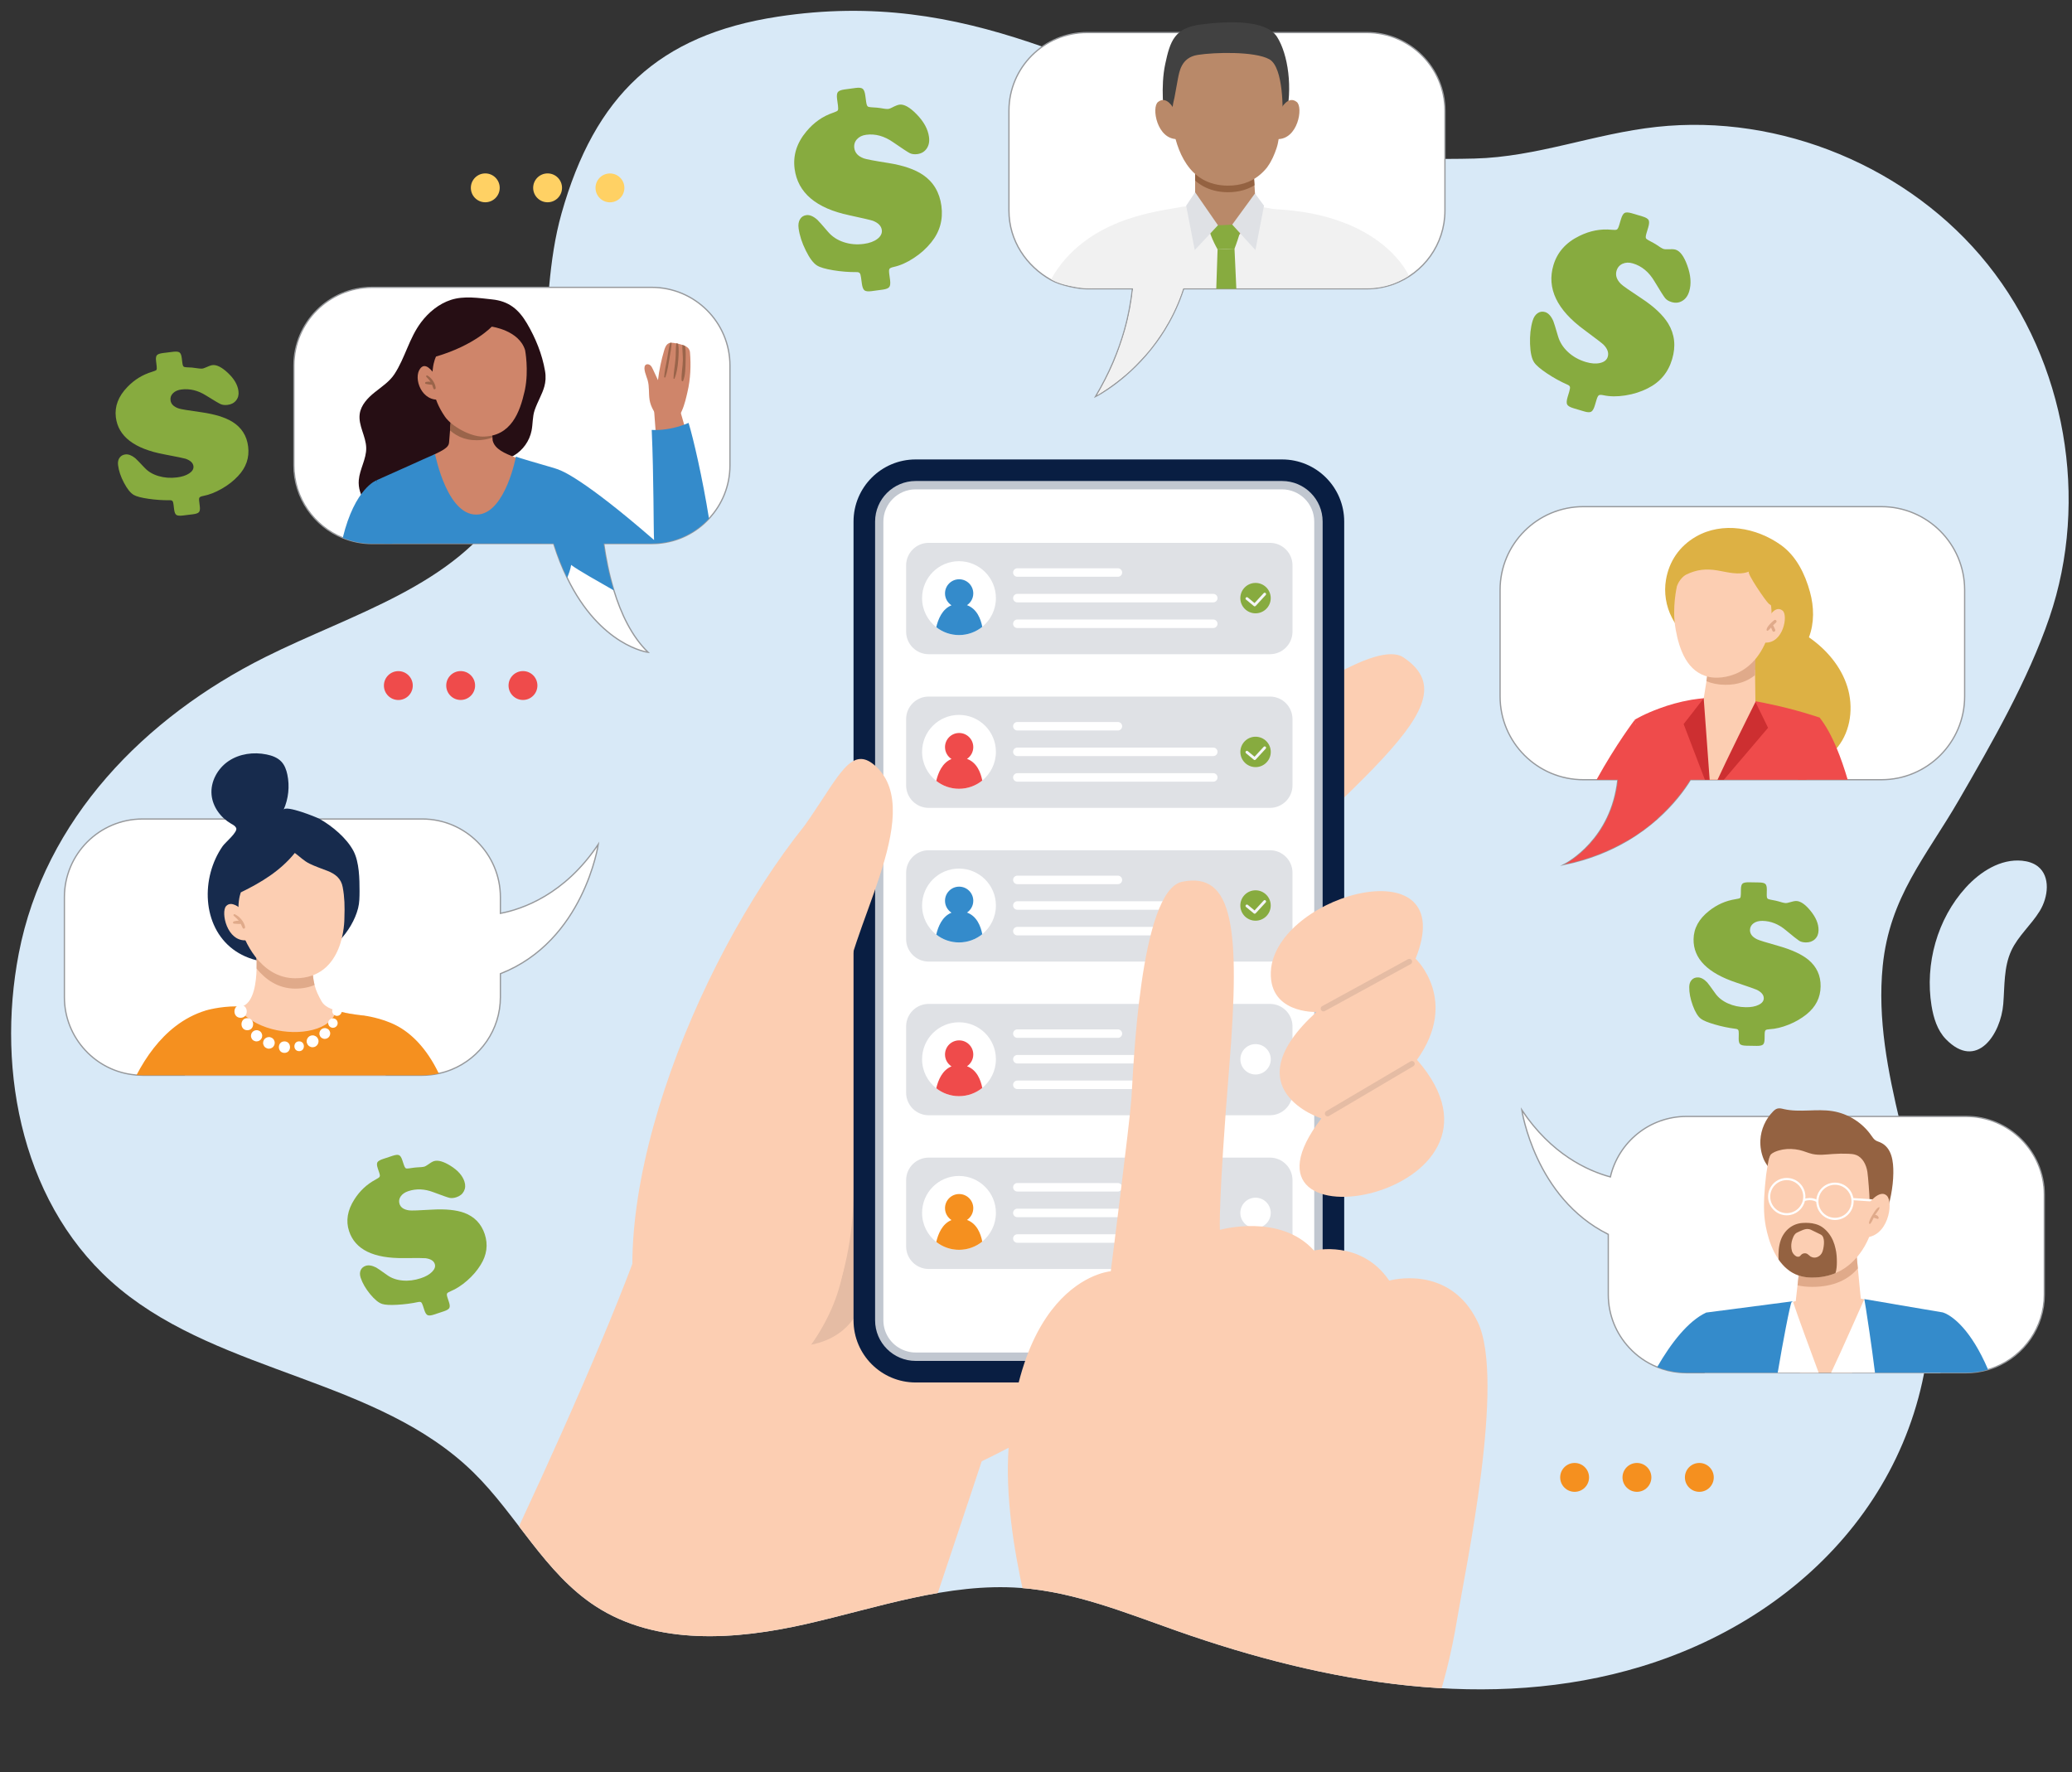 <?xml version="1.0" encoding="utf-8"?>
<!-- Generator: Adobe Illustrator 27.6.1, SVG Export Plug-In . SVG Version: 6.00 Build 0)  -->
<svg version="1.1" id="Layer_1" xmlns="http://www.w3.org/2000/svg" xmlns:xlink="http://www.w3.org/1999/xlink" x="0px" y="0px"
	 viewBox="0 0 4881.1 4175.2" style="enable-background:new 0 0 4881.1 4175.2;" xml:space="preserve">
<rect x="0" y="0" width="4881.1" height="4175.2" fill="#333333" stroke="none"/>
<style type="text/css">
	.st0{fill:#D8E9F7;}
	.st1{fill:#FFFFFF;stroke:#97999C;stroke-width:3;stroke-miterlimit:10;}
	.st2{fill:#260E14;}
	.st3{fill:#348BCB;}
	.st4{fill:#CF856A;}
	.st5{fill:#9A644A;}
	.st6{fill:#594E8A;}
	.st7{fill:#DDB144;}
	.st8{fill:#EF4B4B;}
	.st9{fill:#CD2F31;}
	.st10{fill:#FCCEB2;}
	.st11{fill:#E0AA8A;}
	.st12{fill:#FFB69E;}
	.st13{fill:#F1F1F1;}
	.st14{fill:#B98969;}
	.st15{fill:#946241;}
	.st16{fill:#87AB3F;}
	.st17{fill:#DFE1E5;}
	.st18{fill:#414141;}
	.st19{fill:#E5BCA4;}
	.st20{fill:#172B4D;}
	.st21{fill:#F5901F;}
	.st22{fill:#FFFFFF;}
	.st23{fill:#FFD164;}
	.st24{clip-path:url(#SVGID_00000065063315829715782990000001275870113227505539_);}
	.st25{fill:#091E42;}
	.st26{fill:#C1C7D0;}
	.st27{fill:#F4F5F7;}
	.st28{clip-path:url(#SVGID_00000065063315829715782990000001275870113227505539_);fill:#FCCEB2;}
</style>
<path class="st0" d="M1192.4,1186c-119.6,194.2-363.9,260-567.9,362.1C342,1689.4,105.3,1929.3,44.2,2246.2
	c-54,280.2,9.9,602.2,238.5,790.5c242.9,200.2,607.8,211.6,832.6,431.9c102,99.9,167.9,237.2,287.6,315.1
	c143.4,93.3,330.7,79.8,497.5,41.7c166.8-38,333.3-97.4,503.9-84.7c127.6,9.5,248.2,58.9,368.9,101.4
	c350.5,123.4,737,191.7,1092.6,83.9c408-123.8,706-464.2,681.2-908c-14-250.9-136.7-492.5-111.8-742.5
	c16.2-162.9,102.2-257.4,179.6-391.2s162.7-282.2,213-429.3c95-277.9,38.3-602.7-145.2-832s-488-355.8-780-324.1
	c-147.5,16-281.4,70.9-429.3,74.6c-164.6,4.2-328.9-5.8-486.1-58.5C2577.4,177.6,2284.8-30,1831.9,39.3
	c-280.9,43-430.7,186.3-509,463.2C1260,725.3,1318.5,981.2,1192.4,1186z"/>
<g>
	<path class="st1" d="M1719.6,861.2v235.2c0,48.3-18.7,92.3-49.3,125.2c-29.8,32.4-71.4,54-117.9,58.2c-0.8,0.2-1.6,0.2-2.4,0.2
		c-1.8,0.1-3.5,0.3-5.3,0.3c-3.1,0.2-6.2,0.3-9.4,0.3h-113c4.5,32.3,11.9,71.3,23.9,110.3c16.4,54,41.8,108.2,80.6,145.8
		c0,0-112.5-14.1-190.8-175.7c-11.5-23.5-22.2-50.2-31.7-80.5H876.7c-24.5,0-47.9-4.8-69.3-13.6c-67.4-27.3-115-93.5-115-170.6
		V861.2c0-101.8,82.5-184.3,184.3-184.3h658.5C1637,676.9,1719.6,759.4,1719.6,861.2z"/>
	<g>
		<path class="st2" d="M1282.3,910.6c3-10.9,4.1-22.7,1.6-37c-6.7-39.2-22.3-77.4-42.4-111.6c-19.9-33.7-43.1-52.6-82.3-56.7
			c-31.3-3.3-66.3-8.9-96.9,1.1c-28.2,9.2-52.4,29-70.1,52.5c-28.5,37.7-37.7,83.8-63,122.4c-11.6,17.7-29.9,29.6-46.4,42.8
			s-32.4,29.9-35.4,50.8c-3.9,27.2,14.8,52.8,15.3,80.3c0.5,26-15.3,49.8-17.5,75.7c-3.1,36.5,23.4,71.8,57.7,84.4
			c34.4,12.7,74.1,5.1,105.1-14.4c11.2-7,21.7-15.6,34.3-19.7c15.3-4.9,31.9-2.5,47.6-5.4c23-4.3,43.5-20.5,52.8-42
			c3.6-8.3,5.7-17.4,10.5-25.1c12.1-19.1,37.3-24,56.9-35.3c21.5-12.5,37.3-34.5,42.1-58.9c3.2-15.9,2-32.6,7.2-48
			C1266.9,945,1277.2,929,1282.3,910.6z"/>
		<path class="st3" d="M807.4,1267.1c21.4,8.7,44.8,13.6,69.3,13.6h47.9l-37.3-148.6c-0.1-0.2-0.1-0.4-0.1-0.5
			c-0.1-0.2-0.1-0.2-0.1-0.2S836,1149.3,807.4,1267.1z"/>
		<polygon class="st4" points="1547,1049 1540.9,967.4 1597.3,950.1 1626.6,1052.3 		"/>
		<path class="st3" d="M1315.3,1106.3c0,0,0.1,0,0.5,0.1h0.1c6.2,1.9,58.3,20.9,224.9,165.7c-1.4-23.5-0.6-148.4-5.5-259.3
			c2.8,0.2,5.9,0.2,8.9,0.2h0.1c21.6,0,45.7-4.6,67.4-12.6c3.5-1.3,7-2.7,10.4-4.2c11,35.5,33.1,131.2,48.1,225.3
			c-29.8,32.4-71.4,54-118,58.2c-0.8,0.2-1.6,0.2-2.4,0.2c-1.8,0.1-3.5,0.3-5.3,0.3v-0.1c-3.1,0.2-6.2,0.4-9.4,0.4h-113
			c4.5,32.4,11.9,71.3,23.9,110.3c-37.4-21.4-84.8-47.9-100.8-60.2c-19.5-15.2-31.2-25.3-31.2-25.3S1269.6,1163.9,1315.3,1106.3z"/>
		<path class="st4" d="M994.7,1222.6c2.7,19.6,6.4,38.9,11.2,58h270.3c1.5-18.7,1.9-37.5,0.3-56.2c-2-25-7.3-49.7-15.6-73.3
			c-1.1-2.8-2.1-5.6-3.2-8.3c-8.1-20.9-11-52.4-33-61c-3.3-1.3-6.6-2.5-9.7-3.8c-26.7-10.3-49.2-19.7-54.4-40.3l-0.5-6.8v-0.1
			l-0.4-4.7l-2-24.2l-2.6-33.2l-37.2,4l-54.7,6h-0.1l-1.4,17.2v0.1l-1.4,16.8l-0.1,1.1l-2.3,28.3c-0.8,7.5-3.3,13.7-32.9,27.5
			c-13.6,6.3-21.3,29.2-25.7,43.1c-4.9,15.8-7.3,32.2-8.1,48.8C990.2,1182,991.9,1202.6,994.7,1222.6z"/>
		<path class="st4" d="M1066.2,1280.6h135.2l21.3-91.2c-10.2,5.6-20.9,9.8-31.7,13.1c-50.2,15.1-103.3,8.1-127,3.6
			c-8.1-1.5-12.8-2.7-12.8-2.7C1049.1,1208.6,1055.8,1239.4,1066.2,1280.6z"/>
		<path class="st5" d="M1060.1,1013.9c18.2,16.1,42.6,26,75.1,22.4c9-1,17.3-2.9,24.7-5.5l-5.1-62.2l-91.8,10.2L1060.1,1013.9z"/>
		<path class="st4" d="M1019.5,869.8c-0.4,2.6-0.7,5.4-0.8,8.4c-0.6,10-0.4,21.8,1.7,35.6c3.5,23.8,12.6,45.6,27.7,67.6
			c15.8,23,59.8,47,88.7,47.1c67.8,0.1,88.1-58.9,98.9-106.3c0.4-1.6,0.6-3.1,1-4.6c9.3-46.1,0.3-92.7,0.3-92.7
			c-14.2-46.9-78.6-55.4-78.6-55.4s-40.6,43.9-131.2,70.4C1027.2,839.9,1021.6,850.2,1019.5,869.8z"/>
		<path class="st6" d="M1119.2,917.4c-0.1,0-0.1,0.2,0,0.2C1119.3,917.6,1119.3,917.4,1119.2,917.4z"/>
		<path class="st4" d="M1024.9,883.9c0,0-17.9-30-31.5-19.2c-21.6,17.2-5.3,76.7,37,76.8L1024.9,883.9z"/>
		<path class="st5" d="M1006.7,884.5c-1.7-1-3.8,1.6-2.4,3.1c3.5,3.8,7.1,7.5,10,11.8c-3.6-0.6-7.5-0.4-10.7,0.3
			c-2.6,0.5-3,4.5-0.1,4.8c4.5,0.5,9.8,2.1,14.3,1.7c1.2,3,2.2,6.1,3.3,9.2c1.1,3,5.5,1.7,5.3-1.4
			C1025.5,902.6,1016.5,890,1006.7,884.5z"/>
		<g>
			<g>
				<g>
					<path class="st4" d="M1573.7,996.5c30.5-0.5,40.4-50,45.8-73c7.2-30.6,8.5-63,5.9-93.7c-0.3-3.7-2-7-4.3-9.9
						c-1.9-2.1-4.5-3.7-7.2-4.9c-0.8-0.5-1.9-0.9-2.8-1.2c-1.1-0.5-2.4-0.9-3.6-1.3c-3.2-1.1-6.5-2-9.9-2.7c-1.5-0.4-3-0.7-4.4-1
						c-2.4-0.4-4.9-0.8-7.3-1.1c-1.1-0.1-2.3-0.2-3.5-0.2c-1.2-0.1-2.4-0.1-3.5,0.1c-0.8,0.2-1.6,0.3-2.3,0.6
						c-6.8,2.4-9.9,10.1-11.9,16.9c-6.9,23-11.8,46.6-14.7,70.4c-4.1-8.5-8-17.1-11.9-25.6c-1.7-3.7-3.6-7.6-6.9-10
						s-8.5-2.7-11.1,0.5c-5.9,7.2,3.2,27,5.4,34.5c4.7,16,2.2,31.1,4.8,47.4c2.7,16.3,12.2,31.7,23.1,43.7c3,3.3,6.3,6.5,10.3,8.5
						C1566.7,995.9,1570.2,996.6,1573.7,996.5z"/>
					<path class="st5" d="M1609.3,897.1c5.4-13.4,5.4-30.2,5.8-44.6c0.3-11.9,0.9-25.3-1.3-37.6c-0.8-0.5-1.9-0.9-2.8-1.2
						c-1.1-0.5-2.4-0.9-3.6-1.3c-0.3,11.7,1.4,23.9,1.3,35.6c-0.2,15.9-4,32.4-3,48.2C1605.8,897.9,1608.6,899,1609.3,897.1z"/>
					<path class="st5" d="M1589,891.8c5.6-13.7,7.5-28,8.7-42.7c1-12.6,2-26.7-0.2-39.4c-1.5-0.4-3-0.7-4.4-1
						c-1.4,11.8-0.8,24.1-1.7,35.8c-1.2,15.6-4.3,31-4.8,46.6C1586.5,892.4,1588.6,893,1589,891.8z"/>
					<path class="st5" d="M1567.7,888.3c5-15.1,7.2-31.2,9.8-46.8c2-11,4.2-22.7,4.7-34c-1.2-0.1-2.4-0.1-3.5,0.1
						c-3.3,12.4-5,25.7-7.2,38.2c-2.6,14-5.8,27.9-6.9,42.2C1564.4,889.8,1567.2,889.8,1567.7,888.3z"/>
				</g>
			</g>
		</g>
	</g>
</g>
<g>
	<path class="st1" d="M3533.8,1389.8v250.7c0,108.4,87.9,196.3,196.3,196.3h81.1c-14.8,140.9-119.3,196.1-125.8,199.5
		c58.9-12.2,107.9-32.7,148.2-56.4c27.1-15.9,50.3-33.3,69.9-50.7c39.2-34.8,64.4-69.4,78.6-92.4h449.8
		c108.4,0,196.3-87.9,196.3-196.3v-250.7c0-108.4-87.9-196.3-196.3-196.3h-701.8C3621.6,1193.5,3533.8,1281.3,3533.8,1389.8z"/>
	<g>
		<g>
			<path class="st7" d="M4001.2,1522c14.6,13,27.2,27.4,34.2,45.6c6.8,17.7,7.4,37.2,7.2,56.2c-0.5,47.8-9.8,107.1,22.4,146.1
				c23.7,28.6,56.6,50.8,93.4,55.8c20.7,2.8,41.8,0.2,62.2-4.5c41.3-9.4,82.3-28.2,108.6-61.4c31.1-39.2,37.5-94.6,22.6-142.3
				c-14.9-47.7-49.3-87.8-90.4-116.2c12.9-33.8,12.1-71.7,2.5-106.6c-11.6-42.7-32.5-85.1-68.7-110.9
				c-57.4-41-137.7-55.7-200.1-19.6c-38.8,22.4-63.2,58.1-70.5,101.8c-5.1,30.1,0,61.9,14,89c6.1,11.9,14.3,24.4,22.9,34.6
				C3972.1,1502.2,3988.9,1511,4001.2,1522z"/>
			<path class="st8" d="M3685.4,2036.3c58.9-12.2,107.9-32.7,148.2-56.4c27.1-15.9,50.3-33.3,69.9-50.7
				c-17.9-89.9-42.4-195.2-52.1-232.7c-0.1-0.3-0.1-0.5-0.1-0.7c-0.1-0.2-0.1-0.3-0.1-0.3s-44.2,57.8-90.2,141.3h50.3
				C3796.4,1977.7,3691.9,2032.9,3685.4,2036.3z"/>
			<path class="st8" d="M4235.4,1836.8h117.3c-7.8-26.3-16.4-51.5-25.9-74.2c-12-28.8-25.5-53.6-40.3-72.3c0,0-30.2,31.9-47.6,126
				C4237.6,1822.8,4236.5,1829.7,4235.4,1836.8z"/>
			<path class="st8" d="M3833.6,1979.9c27.1-15.9,50.3-33.3,69.9-50.7c39.2-34.8,64.4-69.4,78.6-92.4h273.2
				c1.3-9.2,2.6-18.4,4.2-27.5v-0.1c6.6-42,15.7-83.4,27.1-118.8c0,0-57.1-19.8-126.3-33.6c-1.1-0.3-2.2-0.5-3.3-0.8l-10.5-2
				c-3.6-0.7-7.4-1.3-11.1-2c-21-3.6-42.5-6.3-63.5-7.7c-1.2-0.2-2.5-0.2-3.7-0.3c-2.3-0.1-4.7-0.2-7.1-0.3
				c-3.7-0.2-7.5-0.2-11.5-0.3c-2.5,0-5-0.1-7.4,0c-9.7,0.1-19.2,0.5-28.5,1.4c-9.2,0.9-17.9,1.9-26.6,3.3c-0.2,0-0.5,0.1-0.8,0.1
				c-1,0.2-2,0.3-3,0.5c-27.5,4.8-52.3,12-72.5,19.5c-37,13.3-59.7,27.2-59.7,27.2s0,0.1,0.1,0.3c0,0.1,0,0.3,0.1,0.7
				c1.2,9.7,15,59.4-20.8,180.7C3825.7,1893.3,3820.3,1931.6,3833.6,1979.9z"/>
			<path class="st9" d="M3966.2,1705.7l50.1,131.1h44.7l22.1-26l2.2-2.6l8.9-10.4l51-59.9l4-4.8l15.9-18.6l-8.4-17.3l-2.4-4.9
				l-18.9-38.6c-23.8-4.5-42.4-7.8-63.5-9.3c-3.5-0.3-7.1-0.5-10.8-0.7s-7.5-0.2-11.5-0.3c-3,0-5.4-0.1-7.4-0.1
				c-13.6-0.5-11.3-1.2-28.5,1.5L3994,1670l-2.6,3.4v0.1L3966.2,1705.7z"/>
			<path class="st10" d="M4013.5,1644.8l4.2,57.7v0.1l0.5,6.6l9.3,127.6h18.6c6.1-13.1,13.1-28,20.5-43.5c0.7-1.2,1.2-2.4,1.8-3.6
				c1.6-3.4,3.4-6.9,5-10.4c29.4-60.9,61.9-125.6,61.9-125.6v-1.6l-0.3-23.4l-0.5-38.2l-0.2-12.8l-27.3,0.1l-68.1,0.2h-15.2
				l-2.2,15.5l-1.5,11l-5.5,34.5l-0.1,0.8l-0.2,1.6L4013.5,1644.8z"/>
			<path class="st11" d="M4019.9,1604.6c12.7,5.4,27.4,8.5,44.5,8.6c29.6,0.3,52.6-8.7,70-22.7l0.9-44.4l-111.7,32L4019.9,1604.6z"
				/>
			<path class="st10" d="M3947.2,1481.3c0,0.3,0.1,0.7,0.1,0.9c8.9,49.4,27.5,101.1,78.7,112.5c28.8,6.4,113.5,0.3,143.6-111.6
				c2.9-10.8,3.3-21.9,3.6-32.6c0.1-1.7,0.1-3.6,0.1-5.3c-0.1-38.2-13.5-73.7-47.2-98.2c-32.1-23.2-66-26-103.3-17
				c-28.3,6.9-61.8,21.1-72.4,50.9C3950.5,1380.9,3938.2,1431.7,3947.2,1481.3z"/>
			<path class="st6" d="M4067.4,1482c0.1,0,0.1,0.2,0,0.2S4067.3,1482,4067.4,1482z"/>
			<path class="st10" d="M4165.6,1456c0,0,15.7-31.9,33.7-17.6c13.7,10.9,1.7,77.2-40.8,75.4L4165.6,1456z"/>
			<path class="st7" d="M4120.1,1346.5c-24.1,9.3-50,1.4-74.2-2.7c-26.8-4.5-48.7-2.3-73.3,9.6c-11.2,5.4-19,16-25,26.8
				c-6,10.9-10.6,22.6-17.8,32.7c-16.8-84.9,97.6-147.7,169-135.9c50.4,8.3,95.3,49.3,103.1,99.9c3,19.6-5.6,69.1-35,45.4
				C4160.5,1417.3,4113.6,1349,4120.1,1346.5z"/>
			<polygon class="st12" points="4014,1641.6 4014.1,1641.6 4014.4,1639.1 			"/>
			<path class="st11" d="M4184.4,1461.6c-1-1.2-3.1-1.9-4.5-0.9c-3.9,3-7.5,6.2-10.8,9.9c-3.2,3.7-6.8,7.7-7.6,12.7
				c-0.3,1.6,1.4,3.5,3.1,2.4c1-0.7,2-1.4,2.8-2.2c0.8-0.8,1.6-1.7,2.3-2.5c0.8-0.9,1.6-1.8,2.4-2.8c0.3,0.8,0.7,1.6,1,2.4
				c0.8,2,1.7,3.9,2.5,5.9c0.3,0.7,1.3,1.4,2.1,1.6c0.8,0.2,1.9,0.1,2.7-0.4c0.7-0.5,1.4-1.2,1.6-2.1c0.2-1,0.1-1.8-0.3-2.7
				c-0.9-1.9-1.8-3.8-2.6-5.7c-0.4-0.9-0.8-1.9-1.3-2.8c-0.2-0.5-0.6-0.9-0.9-1.3c2.4-2.4,4.8-4.8,7.3-7
				C4185.4,1465,4185.4,1462.8,4184.4,1461.6z"/>
		</g>
	</g>
</g>
<g>
	<path class="st1" d="M3403.9,260.9v235.2c0,79.6-50.5,147.5-121.2,173.2c-19.7,7.1-40.9,11-63,11h-431.4c-1.4,4.4-2.8,8.6-4.4,12.8
		c-11.3,31.5-25.3,59.5-40.7,84.3c-6.1,9.9-12.5,19.3-19,28.2c-63.7,87.5-140,126.8-143.3,128.4c33-55.2,54.5-108.2,68.1-156.6
		c9.9-35.1,15.6-67.8,18.8-97.1H2561c-19.4,0.3-62.3-8.1-84.8-20.7c-58.1-32.4-99.4-92.4-99.4-163.5V260.9
		c0-101.8,82.5-184.2,184.2-184.2h658.6C3321.4,76.7,3403.9,159.2,3403.9,260.9z"/>
	<g>
		<path class="st13" d="M3139.6,678.9h-352.3c-1.4,4.4-3.2,9.9-4.7,14c-11.3,31.5-25.4,59.6-40.9,84.4c0,0-25.4,39.7-43.8,58.9
			c-10.3,10.8-26.8,29.8-43.7,44c-33.3,28.2-69.3,50.6-69.3,50.6s24.9-42.3,39.1-77c16.5-40.2,26.9-76.6,26.9-76.6
			c9.9-35.1,15.5-69.1,18.6-98.4l-67.4,0.1c-56.7,0.6-54.5-0.3-84.3-6.1c-28.5-5.6-41.6-15.1-41.6-15.1
			c79.3-141.4,246.8-158.9,294.8-168.1c7.8-1.5,15.5-2.7,23.3-3.7c0.1,0,0.1,0,0.2,0c6.9-1,13.9-1.6,20.9-2.2
			c6.8-0.5,13.4-1,20.4-1.2h0.1c29-1.1,60.8,0,99.4,2c0.9,0.1,1.9,0.1,2.8,0.2c6.9,0.3,13.6,0.9,20.1,1.4c6.3,0.7,12.5,1.3,18.6,2.2
			h0.1c0.2,0,0.5,0,0.7,0.1c9.4,1.2,18.2,3.9,26.9,4.4c254,12.6,314.4,156.8,314.4,156.8s-16,10.5-35.6,18.1
			c-17.8,6.9-38.4,11-57.6,11C3212.7,678.7,3139.6,678.9,3139.6,678.9z"/>
		<path class="st14" d="M2958.5,490c-8.4,29.2-42.6,76.6-62.9,76.9c-44.7,0.7-80.2-80-80.2-80v-121l136.8,20.7l0.8,13.7l1.4,22.9
			l0.8,13.2l0.7,11.5L2958.5,490z"/>
		<path class="st15" d="M2955.3,436.4c-16.6,10.2-37.1,16.4-62.4,16.4c-23.6,0-43.2-5.5-59.2-14.5c-6.7-3.8-12.8-8.1-18.3-13.1
			v-59.3l136.8,20.7l0.8,13.7l1.4,22.9L2955.3,436.4z"/>
		<path class="st16" d="M2850.1,530.9c0,0,57.2,0,70.1-4.6c12.9-4.6-12,59.6-12,59.6l-39.9,1.6
			C2868.3,587.5,2841.8,541.1,2850.1,530.9z"/>
		<polygon class="st16" points="2912.5,680.4 2865.2,680.4 2868.3,587.5 2908.2,585.8 2908.2,585.9 		"/>
		<polygon class="st17" points="2977.7,484.6 2956.4,455.7 2902.8,529.1 2957.5,589.1 		"/>
		<polygon class="st17" points="2794.3,484.6 2815.4,452.9 2869.2,530.7 2814.5,589.1 		"/>
		<path class="st18" d="M2742.4,269.6c0,0-9.1-64.6,2.6-118.8c11.6-54.2,21.6-85.4,85.2-93.3s152.3-11.4,178.2,29.4
			c26,40.8,37.8,121.2,20.1,191.3c-17.8,70.1-259.8,7.3-259.8,7.3L2742.4,269.6z"/>
		<path class="st14" d="M3021.5,268.1c0,0-1,0-2.9,0.2c-0.1,5.5-0.2,11-0.2,16.2c-0.5,4.8-1,9.5-1.7,13.9c-0.3,2.4-0.6,4.7-1.2,6.8
			c-2.7,15.3-3.3,28.9-8.2,43.6c-5.1,15.2-11.5,30.2-20.8,43.2l-2.4,3.4c-6.2,7.5-13.1,14.3-21,20.2c-17.9,13.4-40.9,21.7-70.2,21.7
			c-23.6,0-43.2-5.5-59.2-14.5c-11.7-6.5-21.4-15-29.7-24.6c-0.2-0.5-0.7-0.8-0.9-1.2c-22-26.5-33.3-61.5-38.9-91.8
			c-1.8-11.2-2.7-24.2-2.7-38.1c0-2.6,0.2-5.3,0.4-8c-0.1-0.1-0.3-0.2-0.4-0.3c0,0,0.2-1.1,0.6-3.1c0.7-8.5,2.3-17.3,4.7-26.2
			c4.2-23.1,5.8-32.6,7.8-42.7c3.5-17,7.5-51.4,47-57.5c39.6-6.2,134-8.8,168.6,10.3C3024.8,158.7,3021.5,268.1,3021.5,268.1z"/>
		<path class="st6" d="M2903.4,305.1c0.1,0,0.1,0.2,0,0.2C2903.2,305.3,2903.2,305.1,2903.4,305.1z"/>
		<path class="st14" d="M2764.7,255.6c0,0-16.3-31.5-36.7-15.4c-15.9,12.5-2.7,89.3,46.5,87.5L2764.7,255.6z"/>
		<path class="st14" d="M3018.1,255.6c0,0,16.3-31.5,36.7-15.4c15.9,12.5,2.7,89.3-46.5,87.5L3018.1,255.6z"/>
	</g>
</g>
<path class="st19" d="M2566.5,3322.1c1.5-161.5-10.1-252-20.3-300c36.7-23.2,65.7-27,69.9-27.4L2566.5,3322.1z"/>
<g>
	<path class="st1" d="M151.7,2113.7v235.2c0,48.4,18.6,92.3,49.2,125.2c29.9,32.4,71.4,54,117.9,58.1c0.8,0.3,1.7,0.3,2.5,0.3h0.3
		c1.6,0.1,3.3,0.2,4.9,0.2c3.1,0.3,6.3,0.4,9.4,0.4h658.5c13.5,0,26.7-1.5,39.3-4.3c10.4-2.2,20.4-5.3,30-9.2
		c67.5-27.3,115.1-93.5,115.1-170.7v-55.1c197-76.9,230.6-304.9,230.6-304.9c-79.6,119.2-179.8,153.1-230.6,162.7v-37.9
		c0-101.8-82.6-184.4-184.4-184.4H335.9C234.1,1929.3,151.7,2011.9,151.7,2113.7z"/>
	<g>
		<path class="st20" d="M549.2,2236.4c8.4,6.3,17.7,11.8,28,16.4c24.6,11,51.7,15.3,78.6,17c22.9,1.5,46.3,1.2,68.3-5.3
			c54.5-16.2,105.4-69.9,119.5-125.1c3.3-12.9,3.3-26.4,3.4-39.7c0-28.9-0.5-68.5-14.2-94.8c-16.1-30.7-50.3-59-79.9-75.8
			c-6.9-3.9-79.7-33.2-84.8-21.6c11.5-25.8,14.6-55.3,8.8-82.9c-2.3-10.9-6.2-21.8-13.7-30c-9-9.8-22.2-14.7-35.3-17.3
			c-30.5-6.2-63.7-1.8-89.5,15.6s-42.9,48.4-40,79.4c2.6,28.3,21.3,53.7,45.9,68c4.6,2.6,9.6,5.2,12,10c4.8,9.5-25.8,34.3-31.7,42.9
			C472.8,2067.5,475.7,2181.4,549.2,2236.4z"/>
		<path class="st10" d="M435.4,2533.1h473.3c-3.5-12.2-7.3-23.6-11.2-33.7c-2.7-7-5.9-15.4-9.2-24.2c-0.1-0.2-0.2-0.5-0.3-0.7
			c-13.7-36.7-29.8-82-29.8-82s-27.3-2.3-53.5-8.5c-4.5-1.1-8.9-2.3-13.2-3.6c-2.8-0.9-5.4-1.8-8-2.7c-1.1-0.3-2.2-0.7-3.2-1.1
			c-9.7-3.8-17.8-9.4-22.6-17.6c-7.1-12.5-13.5-25.3-16.7-38.7c-1.1-4.5-1.9-8.9-2.6-13.1c-0.6-3.4-1-6.6-1.3-9.7
			c-0.3-2.3-0.5-4.4-0.6-6.5c-0.1-1.4-0.2-2.7-0.2-4c-0.2-3-0.3-5.8-0.4-8.4c-0.1-2.6-0.1-4.9,0-6.9c0-1.5,0-2.7,0.1-3.8
			c0-1.1,0-2.1,0.1-2.8c0-1.1,0.1-1.7,0.1-1.7l-132.5-18.1h-0.1c0,0,0,0.2,0.1,0.6c0,0.3,0.1,0.6,0.1,1.1c0.2,1.8,0.4,5.1,0.5,9.3
			c0.1,0.3,0.1,0.7,0.1,1c0,0.1,0,0.1,0,0.1c0,1.2,0.1,2.5,0.1,3.8c0.1,1.4,0.1,3,0.1,4.7c0.1,4.7,0.1,10.1-0.1,15.8v0.1
			c-0.8,32.4-6.5,76.2-30.6,87.6c-3,1.4-6.3,2.4-9.9,2.7c-1.6,0.1-3.3,0.3-5,0.4c-1.1,0.1-2.2,0.2-3.4,0.4c-1.8,0.1-3.7,0.3-5.6,0.5
			c-28.9,2.8-65.1,7-65.1,7s-10.8,39.1-27.6,90.2v0.1C450.8,2490.2,443.4,2511.6,435.4,2533.1z"/>
		<path class="st11" d="M741,2320.3c-12.7,5.5-27.7,8.6-45.5,8.6c-40.6,0-70.4-21.8-91-47.2c0.6-20.6-0.8-36.4-0.8-36.4l132.5,18.1
			C736.3,2263.4,733.9,2290.9,741,2320.3z"/>
		<path class="st10" d="M566.7,2140.4c0,0-21.4-20-34.1-5.8c-12.8,14.2,1.9,84.5,48.2,80.4L566.7,2140.4z"/>
		<path class="st10" d="M811.3,2163.6c-0.1,3.2,0.9,140.9-115.8,140.9c-84.5,0-122.3-94.5-128.2-118.5c-3.2-13.4-4.9-25.4-5.4-36
			c-0.3-4.5-0.3-8.7-0.2-12.6c0.3-22.8,5.7-35.3,5.7-35.3c48.5-23.6,93.3-50.9,127.1-92.8c11.9,8.7,21.1,18.6,34.9,25.3
			c13.7,6.7,28.2,11.5,42.3,17c18.7,7.3,32.2,18.4,35.7,38.6C811.8,2114.4,812.3,2134.1,811.3,2163.6z"/>
		<path class="st6" d="M679,2179.9c-0.1,0-0.1,0.2,0,0.2S679.1,2179.9,679,2179.9z"/>
		<path class="st11" d="M552.9,2153.6c-2-0.9-4,2.1-2.4,3.6c4.3,3.7,8.5,7.5,12.1,11.9c-4-0.3-8.2,0.4-11.7,1.4
			c-2.7,0.8-2.8,5.3,0.4,5.3c5,0.1,10.9,1.3,15.8,0.5c1.6,3.2,3,6.5,4.6,9.7c1.5,3.2,6.2,1.3,5.7-2
			C575.4,2171.5,564.3,2158.6,552.9,2153.6z"/>
		<path class="st21" d="M321.6,2532.5c1.6,0.1,3.3,0.2,4.9,0.2c3.1,0.3,6.3,0.4,9.4,0.4h658.5c13.5,0,26.7-1.5,39.3-4.3
			c-29.6-61.7-66.9-96-100.3-113.2c-0.1,0-0.1-0.1-0.2-0.1c-34.7-17.9-75-23-75-23s-27.3-2.3-53.5-8.5c-4.5-1.1-8.9-2.3-13.2-3.6
			c-0.8,3.9-2,7.5-3.8,11c-1.2,2.7-2.8,5.1-4.6,7.5v0.1c-2.8,3.6-6.1,7-9.9,10c-37.7,30.3-123.1,30.3-179.3-4.5
			c-2.9-1.8-5.7-3.6-8.4-5.7c-2.7-1.8-5.3-3.9-7.8-6.1c-7.1-5.9-13.5-12.7-18.7-20.2c-0.6-0.6-1-1.2-1.4-1.8
			c-41.4,0-72.7,9.7-72.7,9.7c-26.4,8-50.2,20.8-71.4,37.1C375.3,2446.8,345.1,2487.5,321.6,2532.5z"/>
		<path class="st22" d="M783,2378.9c0.5-1.9,1.5-3.6,2.9-5c0.8-0.6,1.5-1.2,2.3-1.8c1.8-1,3.6-1.5,5.7-1.5c1.5-0.1,3,0.3,4.3,1
			c1.4,0.5,2.6,1.2,3.6,2.3c1.1,1,1.9,2.2,2.3,3.6c0.7,1.3,1,2.8,1,4.3c-0.1,1-0.3,2-0.4,3c-0.5,1.9-1.5,3.6-2.9,5
			c-0.8,0.6-1.5,1.2-2.3,1.8c-1.8,1-3.6,1.5-5.7,1.5c-1.5,0.1-3-0.3-4.3-1c-1.4-0.5-2.6-1.2-3.6-2.3c-1.1-1-1.9-2.2-2.3-3.6
			c-0.7-1.3-1-2.8-1-4.3C782.7,2380.9,782.9,2379.9,783,2378.9z"/>
		<path class="st22" d="M773.5,2407c0.5-1.9,1.5-3.5,2.9-4.9c0.8-0.6,1.5-1.2,2.3-1.7c1.7-1,3.6-1.5,5.6-1.5c1.5-0.1,3,0.3,4.3,1
			c1.4,0.5,2.6,1.2,3.6,2.3c1.1,1,1.9,2.2,2.3,3.6c0.7,1.3,1,2.8,1,4.3c-0.1,1-0.3,2-0.4,3c-0.5,1.9-1.5,3.5-2.9,4.9
			c-0.8,0.6-1.5,1.2-2.3,1.7c-1.7,1-3.6,1.5-5.6,1.5c-1.5,0.1-3-0.3-4.3-1c-1.4-0.5-2.6-1.2-3.6-2.3c-1.1-1-1.9-2.2-2.3-3.6
			c-0.7-1.3-1-2.8-1-4.3C773.2,2409,773.4,2408,773.5,2407z"/>
		<path class="st22" d="M752.9,2431.2c0.6-2.1,1.7-4,3.3-5.6c0.9-0.7,1.7-1.3,2.6-2c2-1.1,4.1-1.7,6.4-1.7c1.7-0.1,3.4,0.3,4.9,1.1
			c1.6,0.5,2.9,1.4,4.1,2.6c1.2,1.1,2.1,2.5,2.6,4.1c0.8,1.5,1.2,3.1,1.1,4.9c-0.2,1.1-0.3,2.2-0.5,3.4c-0.6,2.1-1.7,4-3.3,5.6
			c-0.9,0.7-1.7,1.3-2.6,2c-2,1.1-4.1,1.7-6.4,1.7c-1.7,0.1-3.4-0.3-4.9-1.1c-1.6-0.5-2.9-1.4-4.1-2.6c-1.2-1.1-2.1-2.5-2.6-4.1
			c-0.8-1.5-1.2-3.1-1.1-4.9C752.6,2433.5,752.7,2432.3,752.9,2431.2z"/>
		<path class="st22" d="M722.9,2449.3c0.7-2.4,1.9-4.4,3.6-6.2c0.9-0.7,1.9-1.5,2.8-2.2c2.2-1.3,4.5-1.9,7.1-1.9
			c1.9-0.1,3.7,0.3,5.4,1.2c1.7,0.6,3.2,1.5,4.5,2.9c1.4,1.3,2.3,2.8,2.9,4.5c0.9,1.7,1.3,3.5,1.2,5.4l-0.5,3.7
			c-0.7,2.4-1.9,4.4-3.6,6.2c-0.9,0.7-1.9,1.5-2.8,2.2c-2.2,1.3-4.5,1.9-7.1,1.9c-1.9,0.1-3.7-0.3-5.4-1.2c-1.7-0.6-3.2-1.5-4.5-2.9
			c-1.4-1.3-2.3-2.8-2.9-4.5c-0.9-1.7-1.3-3.5-1.2-5.4C722.6,2451.8,722.7,2450.6,722.9,2449.3z"/>
		<path class="st22" d="M704.7,2453.1c14.9,0,14.9,23.1,0,23.1C689.8,2476.2,689.8,2453.1,704.7,2453.1z"/>
		<path class="st22" d="M670.1,2453.2c17.4,0,17.5,27.1,0,27.1S652.6,2453.2,670.1,2453.2z"/>
		<path class="st22" d="M620.3,2453.1c0.7-2.3,1.8-4.3,3.5-6.1c0.9-0.7,1.9-1.4,2.8-2.1c2.1-1.2,4.4-1.9,6.9-1.9
			c1.9-0.1,3.7,0.3,5.3,1.2c1.7,0.6,3.2,1.5,4.4,2.8c1.3,1.2,2.3,2.7,2.8,4.4c0.9,1.6,1.3,3.4,1.2,5.3c-0.2,1.2-0.3,2.4-0.5,3.6
			c-0.7,2.3-1.8,4.3-3.5,6.1l-2.8,2.1c-2.1,1.2-4.4,1.9-6.9,1.9c-1.9,0.1-3.7-0.3-5.3-1.2c-1.7-0.6-3.2-1.5-4.4-2.8
			c-1.3-1.2-2.3-2.7-2.8-4.4c-0.9-1.6-1.3-3.4-1.2-5.3L620.3,2453.1z"/>
		<path class="st22" d="M591.7,2436.5c0.6-2.2,1.8-4.2,3.4-5.8c0.9-0.7,1.8-1.4,2.7-2.1c2.1-1.2,4.3-1.8,6.7-1.8
			c1.8-0.1,3.5,0.3,5.1,1.1c1.6,0.5,3.1,1.4,4.3,2.7c1.3,1.2,2.2,2.6,2.7,4.3c0.8,1.6,1.2,3.3,1.1,5.1c-0.2,1.2-0.3,2.3-0.5,3.5
			c-0.6,2.2-1.8,4.2-3.4,5.8c-0.9,0.7-1.8,1.4-2.7,2.1c-2.1,1.2-4.3,1.8-6.7,1.8c-1.8,0.1-3.5-0.3-5.1-1.1c-1.6-0.5-3.1-1.4-4.3-2.7
			c-1.3-1.2-2.2-2.6-2.7-4.3c-0.8-1.6-1.2-3.3-1.1-5.1C591.4,2438.9,591.5,2437.7,591.7,2436.5z"/>
		<path class="st22" d="M582.6,2398.5c18.3,0,18.3,28.4,0,28.4S564.3,2398.5,582.6,2398.5z"/>
		<path class="st22" d="M566.8,2367.6c19.3,0,19.3,30,0,30S547.5,2367.6,566.8,2367.6z"/>
	</g>
</g>
<g>
	<path class="st1" d="M3585,2614.9c0,0,30.5,206.9,203.7,292.9v141.8c0,48.4,18.7,92.3,49.3,125.2c18.1,19.7,40.6,35.4,65.9,45.6
		c16.3,6.7,33.7,11,52,12.6c0.7,0.2,1.7,0.2,2.4,0.2c1.7,0.1,3.5,0.3,5.3,0.3c3,0.2,6.2,0.3,9.3,0.3h658.6c18,0,35.4-2.6,51.9-7.4
		c5.9-1.8,11.7-3.8,17.4-6.1c67.4-27.3,115-93.5,115-170.7v-235.2c0-101.8-82.6-184.4-184.3-184.4h-658.6
		c-87.3,0-160.3,60.9-179.3,142.5C3739.3,2757.8,3654.3,2718.7,3585,2614.9z"/>
	<g>
		<polygon class="st10" points="4189,3075.2 4206.6,3129.3 4206.6,3129.4 4240.5,3233.8 4362.9,3233.8 4403.8,3136.8 4410.1,3121.9 
			4420,3066.6 4392,3060.9 4391.6,3060.8 4383.6,3059.2 4380.9,3032.4 4376.7,2987.9 4375.7,2977.9 4375.1,2972.5 4374.1,2962.1 
			4373.6,2957 4326.7,2958.5 4284,2959.8 4266.1,2960.4 4265.8,2960.4 4242.1,2961.1 4237.1,3004.6 4234.5,3027.8 4232.4,3046 
			4230.3,3065.1 4223.9,3066.7 4220.5,3067.5 		"/>
		<path class="st11" d="M4234.6,3027.9c9.9,2.3,21.4,3.6,34.7,3.6c51.3,0,85.4-17.7,107.3-43.6l-3-30.9l-131.6,4.1L4234.6,3027.9z"
			/>
		<path class="st15" d="M4234.1,2856.6c11.2,4.9,22.4,10.2,33,18.6c17,13.6,30.6,30.9,47.4,44.4c19.4,15.6,42.6,52.1,69,21.3
			c8.9-10.4,13.2-24.2,21.8-34.9c12.3-15.2,30.4-22.2,36.6-41.5c10.4-32.6,17.9-66.6,18.3-101c0.3-26.5-2.8-60.3-31.3-72.6
			c-3.6-1.6-7.5-2.5-10.7-4.7c-4.2-2.8-7-7.2-9.9-11.3c-21.1-30.3-54.8-51.6-91.3-57.4c-37.8-6.1-77.2,3.7-114.6-4.8
			c-5.1-1.2-10.4-2.7-15.5-1.2c-4.1,1.2-7.4,4.1-10.3,7.1c-17.5,17.8-28.2,42-29.6,66.9c-0.8,15.2,1.8,30.6,7.6,44.8
			c4.9,12.2,16,22,16.8,35.1c0.8,13,0.1,26.9,1.7,39.7c1.3,10.3,6.8,16.1,14.2,23.5C4201.5,2843,4217.8,2849.4,4234.1,2856.6z"/>
		<path class="st10" d="M4156.5,2866c0.3,3.9,5,60,33.3,100.8c15.7,23,38.9,41.1,72.9,42.5c23.6,1,43.9-3,61.1-10.1
			c58.6-24.6,83-86.5,87.7-111.9c7.8-40.3,25.1-111,18.9-152.1c-0.2-0.1-0.2-0.3-0.2-0.6c-7-31.1-29.7-38.7-48.8-39.1
			c-14.7-0.3-28.8,4.8-42.8,8.8c-24.5,7.3-50.5,11.4-75,5.3c-12.4-3-24.2-8.6-36.9-9.6c-16.1-1.2-40.5-0.8-50.8,11.7
			c-10,12-11.2,30.4-15.4,56.4c0,0.2,0,0.2,0,0.2C4156.8,2799.9,4153.9,2836.9,4156.5,2866z"/>
		<path class="st15" d="M4421.9,2824.3c-1.7,1.8-3.1,4-5.4,5.1c-3.2,1.6-7,0.7-10.4-0.2c-0.6-0.2-1.2-0.4-1.6-0.9
			c-0.3-0.4-0.3-1-0.3-1.5c0-10.6-3.3-54.2-5.1-66.2c-2.6-16.6-11-33.9-26.6-39.8c-5.9-2.2-12.2-2.7-18.5-2.9
			c-12.1-0.5-24.3-0.3-36.4,0.6c-16,1.1-32.2,3.4-47.8,0c-10.5-2.3-20.3-7.1-30.8-9.4c-12.8-2.8-26.5-3.4-39.4-1.1
			c-9.2,1.6-30.8,7.4-31.9,18.9c-1.2,0.4-2-1.1-2.4-2.2c-1.8-4.6-5.7-8.1-7.6-12.7c-3.5-8.1,0-17.6,4.9-25
			c13.9-20.6,34.7-38.3,61.3-36.5c13.2,0.9,25.5,6.4,38.1,10.2c17.7,5.3,36.5,7.3,54.9,5.8c15.6-1.2,42.3-12,56.2-2.4
			c4.2,2.9,7.5,6.9,11,10.6c11.9,12.2,27.6,20.6,38.1,34c13.6,17.4,16.4,40.2,16.7,61.6c0.2,14.3,6.6,39-8.7,48.8
			c-2.2,1.4-4.7,2.1-6.8,3.7C4423.1,2823.1,4422.5,2823.7,4421.9,2824.3z"/>
		<path class="st22" d="M4391.6,3060.9c-4,8.6-51.5,117.3-78,172.9h257.6c-1.3-16.9-2.5-32.6-3.6-47c-4.5-60.1-7.3-96.9-7.3-96.9
			s-48-8.7-92.7-16.7l-7.7-1.4l-12.1-2.1c-25.7-4.6-47.6-8.3-54.1-9.1l-1.3-0.2l-0.5-0.1c0,0-0.1,0.2-0.3,0.5V3060.9z"/>
		<path class="st22" d="M4015.8,3233.8h268.5c-18.1-48.7-51-138-60.4-167.1c-0.2-0.4-0.3-0.9-0.4-1.3l-179.5,33.2
			c-2,0.8-17.2,23.1-22.3,32.1c-1.1,1.8-1.7,3.1-1.7,3.5C4019.5,3145.6,4018,3181.8,4015.8,3233.8z"/>
		<g>
			<path class="st3" d="M4019.4,3092l204.1-26.6c0,0-1.1,0.6-3,2.1c-1.4,1.1-6.7,24.5-13.9,61.8v0.1c-5.5,28.1-12,64.2-18.8,104.4
				h-160h-22.4h-32.5c-3.1,0-6.3-0.1-9.3-0.3c-1.8,0-3.6-0.2-5.3-0.3c-0.7,0-1.7,0-2.4-0.2c-18.3-1.6-35.7-5.9-52-12.6
				C3936.9,3163.4,3976.7,3112,4019.4,3092z"/>
			<path class="st3" d="M4393.7,3060.6l54.1,9.1l12.1,2.1l7.7,1.4l108.8,18.4c0,0,2.7,0.7,7.7,3c16.9,8.3,58.9,37.3,99.3,131.8
				c-16.5,4.8-33.9,7.4-51.9,7.4h-44.7h-23.5H4417c-4.4-35.2-9-68.8-13.2-97c-6.3-43.8-11.4-74.3-11.8-75.8v-0.1
				c-0.1-0.4-0.1-0.6-0.1-0.6l0.5,0.1L4393.7,3060.6z"/>
		</g>
		<g>
			<path class="st22" d="M4322.7,2873.9c-24.2,0-44-19.7-44-44c0-24.2,19.7-44,44-44s44,19.7,44,44S4347,2873.9,4322.7,2873.9z
				 M4322.7,2791c-21.4,0-38.9,17.4-38.9,38.9s17.4,38.9,38.9,38.9s38.9-17.4,38.9-38.9S4344.1,2791,4322.7,2791z"/>
		</g>
		<g>
			<path class="st22" d="M4209.1,2862.9c-24.2,0-44-19.7-44-44s19.7-44,44-44s44,19.7,44,44S4233.3,2862.9,4209.1,2862.9z
				 M4209.1,2780c-21.4,0-38.9,17.4-38.9,38.9c0,21.4,17.4,38.9,38.9,38.9s38.9-17.4,38.9-38.9C4248,2797.5,4230.5,2780,4209.1,2780
				z"/>
		</g>
		<g>
			<path class="st22" d="M4279.7,2831.9c-0.4-0.3-11.2-8.4-29.2-2.5l-1.6-4.8c20.7-6.8,33.4,2.9,34,3.3L4279.7,2831.9z"/>
		</g>
		<g>
			
				<rect x="4387.7" y="2801.4" transform="matrix(6.738663e-02 -0.998 0.998 6.738663e-02 1273.086 7017.458)" class="st22" width="5.1" height="52.6"/>
		</g>
		<path class="st10" d="M4401.7,2835.4c0,0,26.4-34.9,43.1-18.8c16.7,16.1,3.1,100.3-54.3,98.3L4401.7,2835.4z"/>
		<path class="st11" d="M4411.8,2860.9c3.5-5.7,7.9-13.9,14.1-16.9c0.9-0.5,2.2,0.3,1.8,1.4c-1.8,6.1-6.9,11-10.3,16.4
			c4.1,0.5,7.9,3,8.3,7.4c0.1,1.5-1.5,2.4-2.8,2.1c-3.1-0.7-5.9-1.9-8.9-2.8c-2.2,4.8-4.4,9.7-7.5,13.8c-1,1.3-3.8,1.2-3.6-1
			C4403.6,2874.1,4408,2867,4411.8,2860.9z"/>
		<path class="st15" d="M4189.8,2966.8v0.1c1.4,2.1,2.9,4.1,4.5,6.1c1.6,1.9,3.1,3.9,4.8,5.7c1.7,1.9,3.4,3.8,5.2,5.5
			c0.1,0.1,0.1,0.1,0.1,0.1c1.5,1.5,3.1,2.9,4.8,4.3c0.1,0.1,0.2,0.2,0.4,0.3c1.1,1,2.3,2,3.6,2.9c0.9,0.7,1.9,1.5,3,2.2
			c2.1,1.5,4.2,2.9,6.5,4.1c0,0.1,0.1,0.1,0.1,0.1c0.2,0.1,0.3,0.1,0.4,0.2c0.9,0.5,1.9,1,2.9,1.5c1.2,0.7,2.4,1.2,3.6,1.8
			c0.2,0.1,0.3,0.1,0.5,0.2c2.1,1,4.4,1.8,6.6,2.6c0.1,0,0.2,0.1,0.3,0.1h0.1c1.4,0.5,2.9,1,4.4,1.4h0.1c0.7,0.2,1.4,0.4,2.1,0.6
			c0.6,0.2,1.4,0.3,2.1,0.5c0.6,0.1,1.1,0.2,1.8,0.4c1.2,0.2,2.4,0.5,3.7,0.7c0.9,0.2,1.8,0.3,2.7,0.4c0.6,0.1,1.2,0.2,1.8,0.3h0.6
			c2,0.2,4.1,0.3,6.2,0.5c2.4,0.1,4.7,0.1,7,0.1c9.7,0,18.7-0.8,27.3-2.4c2.8-0.5,5.6-1.1,8.3-1.8c0.1,0,0.1,0,0.1,0
			c4.3-1.1,8.5-2.4,12.5-3.8l6-2.3c2.7-8.4,3.3-17.3,3.3-26.1c0-4.9-0.1-9.7-0.5-14.6v-0.1c-0.5-5.8-1.3-11.6-2.7-17.2
			c-1.3-6.3-3.2-12.3-5.7-18.2v-0.1c-0.3-0.6-0.5-1.1-0.8-1.7c-5.6-12.4-14.4-23.6-25.9-31.2c-4.7-3-9.7-5.2-15.1-6.6
			c-9.5-2.7-19.9-3.1-29.7-2.5c-24.4,1.4-43.8,17.7-51.8,40.5C4189.9,2935.9,4189.2,2951.5,4189.8,2966.8z M4220.7,2925.5
			c1.6-7.1,5.3-18.4,12.3-21.7c4.8-2.4,9.7-4.6,14.7-6.6c6.5-2.5,12.6-3.1,18.9,0c6.2,3,12.4,6,18.5,9c2.6,1.3,5.3,2.4,7.3,4.5
			c7.9,8.4,3.5,31.7,0.4,39c-1.8,4.3-5,7.9-8.8,10.1c-4.2,2.6-9.2,3.5-14,2.2c-1.3-0.4-2.6-0.9-3.9-1.6h-0.3c-0.6-0.4-1-0.8-1.6-1.2
			c-2.4-1.7-4.3-4-6.8-5.4c-4.5-2.5-10.7-1.6-14.3,2.2c-1,1-1.9,2.3-3.1,3.2c-7.2,5.3-16.7-5.4-18.5-11.7
			C4219.4,2940.4,4219.2,2932.7,4220.7,2925.5z"/>
	</g>
</g>
<path class="st0" d="M4584,2448c-20.2-20.8-29.1-50.1-33.8-78.7c-15.9-98.7,13.4-204.4,80.6-278.4c34.2-37.6,82.1-68.2,132.7-63.3
	c13.3,1.3,26.7,5.2,37.2,13.4c30.2,23.7,24.5,72.3,4.4,105.1s-50.9,58.6-67,93.4c-17.9,38.6-15.5,83-18.9,125.4
	C4713.6,2435.5,4657.1,2523,4584,2448z"/>
<g>
	<ellipse class="st21" cx="3709.4" cy="3480.3" rx="34" ry="34"/>
	<ellipse class="st21" cx="3856.2" cy="3480.3" rx="34" ry="34"/>
	<ellipse class="st21" cx="4003.2" cy="3480.3" rx="34" ry="34"/>
</g>
<g>
	<ellipse class="st8" cx="938.4" cy="1615" rx="34" ry="34"/>
	<ellipse class="st8" cx="1085.2" cy="1614.9" rx="34" ry="34"/>
	<ellipse class="st8" cx="1232" cy="1614.9" rx="34" ry="34"/>
</g>
<g>
	<ellipse class="st23" cx="1143.2" cy="442.5" rx="34" ry="34"/>
	<ellipse class="st23" cx="1290" cy="442.5" rx="34" ry="34"/>
	<ellipse class="st23" cx="1436.9" cy="442.6" rx="34" ry="34"/>
</g>
<path class="st3" d="M1339.8,1290.9c-0.4-0.5-0.7-1.1-1-1.5c-21.5-31.4-28.9-64.3-30.2-92.4c-1.1-22.6,6.7-86,7.3-90.6
	c0-0.1,0-0.2,0-0.2s0,0-0.1,0c-1.3-1.1-38.7-11.8-67.7-20.3c-16-4.7-29.3-8.7-32.8-10.4l-0.4,2.5c0,0-23.9,124.6-85.3,133.7
	c-75,11.1-104.1-140.2-104.8-141.9L997,1082l-22.5,10.2l-32.6,14.6l-42.3,18.9c0,0-1.3,0.7-1.4,0.7l-11,4.9c0,0,0,0,0.1,0.2
	c0,0.1,0,0.3,0.1,0.5c0.8,7.8,8.1,71.4,8.2,71.4l0.2,0.7l8.9,76.5h106.1l0,0h189.8l0,0h103.8c9.5,30.3,20.2,57,31.7,80.5
	c4-9.5,7.7-19.9,9.4-30.4c0.8-4.5,1.2-9,1.2-13.4C1346.6,1307.8,1344.6,1298.9,1339.8,1290.9z"/>
<g>
	<path class="st16" d="M1974,248.3l-2-14.5c-1.1-8.2-0.5-13.9,1.8-16.9s7.6-5.1,15.8-6.2l26-3.5c8-1.1,13.6-0.5,16.6,1.9
		c3,2.3,5.1,7.6,6.2,15.8l2,14.8c0.9,6.6,2.3,10.4,4.4,11.5c2,1.1,9.1,1.9,21.1,2.4c3,0.2,9,1.1,18,2.6c3.8,0.5,6.8,0.7,8.9,0.4
		c2.1-0.3,4.8-1.3,8.1-3c8.2-4.3,14.2-6.6,17.9-7.1c10.9-1.5,24.4,6.1,40.5,22.6c17,17.4,26.8,35.3,29.2,53.7
		c1.4,10.7-0.4,19.8-5.5,27.2c-5.1,7.4-12.4,11.7-21.9,13c-7,0.9-12.9,0.2-17.8-2.2c-4.8-2.4-17.9-11-39.2-25.7
		c-20.8-14.6-42.1-20.5-63.7-17.6c-9.3,1.2-16.5,4.8-21.7,10.6c-5.2,5.8-7.3,12.8-6.2,20.8c1.5,11.1,8.9,19.2,22.1,24.1
		c5.1,2,24.9,5.8,59.4,11.2c34.5,5.6,61.4,14.9,80.5,27.9c24.5,16.8,38.9,41.1,43.2,72.9c4.3,32.4-3.7,61-24,86
		c-11.3,14.1-25.1,26.5-41.3,37c-16.2,10.6-31.8,17.5-46.9,20.8c-5.5,1.2-8.9,2.7-10.1,4.5c-1.2,1.8-1.4,5.7-0.6,11.7l1.9,14.2
		c1.1,8.2,0.5,13.9-1.8,16.9s-7.5,5.1-15.5,6.2l-26,3.5c-8.2,1.1-13.9,0.5-16.9-1.8s-5.1-7.6-6.2-15.8l-1.9-14.2
		c-0.7-5.6-1.8-9.1-3.2-10.7c-1.4-1.6-3.9-2.4-7.7-2.3c-18.2,0.1-36.5-1.3-54.9-4.4c-18.4-3.1-31-6.8-37.8-11.1
		c-8.7-5.3-17.6-17.1-26.6-35.4c-9.1-18.3-14.7-35.7-16.9-52.2c-1.2-8.7-0.1-15.8,3.3-21.4c3.3-5.6,8.3-8.8,14.9-9.7
		c7.8-1.1,16.5,2.6,26,11c2.6,2.4,11,11.8,25.2,28.4c9.5,11.1,21.7,19.2,36.8,24.2c15,5,30.9,6.4,47.6,4.1
		c13.4-1.8,24-5.7,31.9-11.8s11.3-13.1,10.3-20.9c-1.3-9.5-8.2-16.7-20.9-21.7c-4.2-1.5-22.7-5.9-55.6-13
		c-78.4-16.5-121.3-52.9-128.9-109.2c-4.2-31.5,4.9-60.9,27.5-88c17.5-21.2,38.5-36,63-44.3c6.4-2.1,10.2-4,11.2-5.6
		C1974.7,258.1,1974.8,254.3,1974,248.3z"/>
</g>
<g>
	<path class="st16" d="M3814.4,530.3l4.2-14c2.4-8,5.3-12.9,8.6-14.7c3.4-1.8,9-1.5,17,0.8l25.1,7.5c7.8,2.3,12.6,5.2,14.4,8.5
		c1.8,3.4,1.5,9-0.8,17l-4.3,14.3c-1.9,6.4-2.2,10.5-0.7,12.3c1.4,1.8,7.5,5.4,18.2,10.8c2.6,1.4,7.7,4.7,15.3,9.8
		c3.3,2.1,5.9,3.4,7.9,4s4.9,0.8,8.6,0.6c9.3-0.5,15.7-0.2,19.3,0.9c10.6,3.2,19.8,15.6,27.6,37.2c8.3,22.9,9.9,43.2,4.6,60.9
		c-3.1,10.4-8.5,17.9-16.2,22.5c-7.7,4.7-16.1,5.6-25.3,2.9c-6.8-2-11.9-5.1-15.3-9.3c-3.4-4.2-11.8-17.4-25.1-39.6
		c-13-21.9-29.9-36-50.9-42.2c-9-2.7-17-2.4-24.2,0.8c-7.1,3.2-11.9,8.7-14.2,16.4c-3.2,10.8,0.2,21.1,10.2,31.1
		c3.8,4,20.3,15.5,49.5,34.7c29.2,19.3,49.8,38.9,61.9,58.5c15.4,25.4,18.5,53.5,9.3,84.2c-9.3,31.3-28.4,54.1-57.3,68.5
		c-16.1,8.2-33.7,13.8-52.9,16.8s-36.2,2.8-51.3-0.4c-5.5-1.2-9.2-1.2-11.1,0c-1.9,1.2-3.7,4.7-5.4,10.4l-4.1,13.7
		c-2.4,8-5.3,12.9-8.6,14.7c-3.4,1.8-8.9,1.6-16.7-0.8l-25.1-7.5c-8-2.4-12.9-5.3-14.7-8.6c-1.8-3.4-1.5-9,0.8-17l4.1-13.7
		c1.6-5.4,2.1-9.1,1.5-11.1s-2.6-3.8-6.1-5.2c-16.7-7.4-32.7-16.2-48.2-26.6c-15.5-10.4-25.4-18.9-29.9-25.7
		c-5.7-8.4-9-22.9-9.7-43.3s1.3-38.6,6-54.5c2.5-8.4,6.4-14.4,11.8-18.1c5.3-3.7,11.2-4.6,17.6-2.7c7.6,2.3,14,9.2,19.2,20.7
		c1.4,3.2,5.2,15.3,11.3,36.3c4.1,14,11.9,26.4,23.6,37.2c11.6,10.8,25.5,18.5,41.7,23.4c12.9,3.9,24.3,4.6,34,2.3
		s15.7-7.2,17.9-14.8c2.7-9.2-0.6-18.6-10.1-28.4c-3.2-3.1-18.3-14.7-45.3-34.7c-64.6-47.3-88.8-98.2-72.6-152.5
		c9.1-30.5,29.5-53.5,61.3-68.9c24.7-12.2,49.9-17,75.6-14.5c6.7,0.7,10.9,0.5,12.5-0.5C3811,539.5,3812.7,536.1,3814.4,530.3z"/>
</g>
<g>
	<path class="st16" d="M4101,2106.4l0.2-11.8c0.1-6.7,1.4-11.1,3.9-13.2c2.5-2.1,7.5-3.1,15.1-3l23.8,0.4c7.4,0.1,12.3,1.3,14.7,3.5
		c2.4,2.2,3.6,6.7,3.5,13.3l-0.2,12c-0.1,5.4,0.7,8.6,2.4,9.7c1.7,1.1,7.9,2.6,18.6,4.4c2.6,0.5,7.9,2,15.8,4.3
		c3.4,0.9,6,1.3,7.9,1.4c1.9,0,4.4-0.4,7.7-1.4c8-2.4,13.7-3.6,17.1-3.5c10,0.2,21.1,7.8,33.4,22.8c13,15.9,19.4,31.3,19.1,46.2
		c-0.1,8.7-3,15.7-8.5,20.9c-5.6,5.3-12.7,7.8-21.4,7.7c-6.4-0.1-11.7-1.4-15.7-3.9s-14.6-10.9-31.8-25.2
		c-16.8-14.1-35.1-21.4-54.9-21.7c-8.5-0.1-15.5,1.8-20.9,5.8s-8.2,9.3-8.3,15.8c-0.1,9,5.4,16.3,16.7,21.8
		c4.3,2.2,21.6,7.6,51.9,16.1c30.3,8.7,53.2,19.3,68.7,31.9c19.8,16.4,29.5,37.4,29.1,63.1c-0.4,26.2-11.4,48.1-33,65.5
		c-12.1,9.8-26.1,18-42,24.4c-16,6.4-31,10.1-45,10.8c-5.1,0.3-8.3,1-9.7,2.4c-1.3,1.3-2.1,4.4-2.1,9.2l-0.2,11.5
		c-0.1,6.7-1.4,11.1-3.9,13.2c-2.5,2.1-7.4,3.1-14.8,3l-23.8-0.4c-7.6-0.1-12.6-1.3-15-3.5s-3.6-6.7-3.5-13.3l0.2-11.5
		c0.1-4.5-0.4-7.5-1.4-8.9s-3.2-2.4-6.6-2.7c-16.4-2.1-32.7-5.5-48.7-10.2c-16.1-4.7-26.9-9.1-32.5-13.4
		c-7.1-5.3-13.5-15.8-19.2-31.4c-5.7-15.6-8.5-30.1-8.3-43.5c0.1-7,2-12.5,5.8-16.6c3.7-4,8.6-6,14.7-5.9
		c7.2,0.1,14.5,4.1,21.9,11.9c2,2.2,8.3,10.7,18.9,25.6c7,10,17,17.9,29.8,23.7c12.9,5.8,26.9,8.8,42.2,9
		c12.3,0.2,22.4-1.7,30.3-5.6c7.9-3.9,11.9-9,12-15.4c0.1-7.7-5.2-14.3-15.9-19.8c-3.6-1.7-19.6-7.4-48.2-17
		c-68.3-22.6-102-56.7-101.3-102.4c0.4-25.6,12.5-47.8,36.5-66.7c18.6-14.8,39.4-24,62.5-27.6c6.1-0.9,9.7-1.9,10.8-3.1
		C4100.3,2114.3,4100.9,2111.3,4101,2106.4z"/>
</g>
<g>
	<path class="st16" d="M893.5,2763l-3.7-11.2c-2.1-6.3-2.3-10.9-0.7-13.8c1.6-2.8,6.1-5.4,13.2-7.8l22.6-7.5c7-2.3,12-2.8,15-1.5
		s5.6,5.1,7.7,11.5l3.8,11.4c1.7,5.1,3.5,7.9,5.4,8.4c2,0.5,8.3-0.1,19.1-1.9c2.7-0.4,8.1-0.7,16.3-1.2c3.5-0.3,6.1-0.7,7.9-1.3
		c1.8-0.6,4.1-1.9,6.8-3.8c6.8-4.9,11.7-7.8,15-8.9c9.5-3.1,22.5,0.4,39,10.6c17.5,10.8,28.6,23.2,33.2,37.4
		c2.7,8.3,2.3,15.8-1.2,22.6s-9.4,11.6-17.7,14.3c-6.1,2-11.5,2.5-16.1,1.5s-17.4-5.5-38.3-13.4c-20.5-7.8-40.2-8.7-59-2.4
		c-8.1,2.7-14,6.8-17.9,12.4c-3.8,5.6-4.7,11.5-2.7,17.7c2.8,8.6,10.5,13.6,22.9,15.2c4.8,0.7,22.9,0.1,54.3-1.8
		c31.5-1.8,56.6,0.8,75.3,7.6c24,9,40.1,25.7,48.2,50.1c8.2,24.9,5,49.2-9.8,72.7c-8.2,13.3-18.7,25.5-31.7,36.9
		c-13,11.3-26,19.7-38.9,25c-4.7,1.9-7.5,3.7-8.4,5.4c-0.8,1.7-0.5,4.8,1,9.4l3.6,11c2.1,6.3,2.3,10.9,0.7,13.8
		c-1.7,2.8-6,5.4-13,7.7l-22.6,7.5c-7.2,2.4-12.3,2.9-15.3,1.6c-3-1.3-5.6-5.1-7.7-11.5l-3.6-11c-1.4-4.3-2.8-6.9-4.3-8
		c-1.4-1-3.8-1.2-7.2-0.4c-16.2,3.4-32.7,5.5-49.4,6.4s-28.4,0.2-35.1-2c-8.4-2.7-17.9-10.5-28.5-23.4
		c-10.5-12.9-17.9-25.7-22.1-38.4c-2.2-6.7-2.2-12.5,0-17.6c2.2-5,6.2-8.5,11.9-10.4c6.8-2.2,15-0.9,24.6,4
		c2.7,1.4,11.4,7.4,26.2,18c9.9,7.1,21.9,11.3,35.9,12.6s28.3-0.5,42.9-5.3c11.7-3.8,20.6-8.9,26.8-15.2c6.2-6.3,8.3-12.4,6.3-18.5
		c-2.4-7.3-9.6-11.8-21.5-13.5c-3.9-0.5-21-0.6-51.1-0.3c-71.9,1-115-20.1-129.3-63.5c-8-24.3-3.8-49.3,12.6-74.9
		c12.7-20,29.4-35.6,50-46.6c5.4-2.8,8.5-5,9.2-6.5C895.4,2770.6,895,2767.6,893.5,2763z"/>
</g>
<g>
	<path class="st16" d="M369,862l-1.4-11.7c-0.8-6.6-0.1-11.2,2.1-13.6c2.2-2.5,7-4.1,14.5-5.1l23.6-2.9c7.3-0.9,12.3-0.4,15,1.5
		s4.5,6.1,5.3,12.7l1.5,11.9c0.6,5.3,1.9,8.4,3.7,9.3c1.8,0.9,8.2,1.5,19.1,1.8c2.7,0.2,8.1,0.9,16.2,2.1c3.5,0.4,6.2,0.5,8,0.3
		c1.9-0.2,4.3-1,7.4-2.4c7.6-3.4,13.1-5.4,16.4-5.8c9.9-1.2,22,4.8,36.2,18.1c15,14,23.4,28.4,25.2,43.2c1.1,8.6-0.8,15.9-5.6,21.9
		s-11.5,9.5-20.1,10.5c-6.4,0.8-11.7,0.2-16.1-1.7c-4.3-1.9-16-8.8-34.9-20.6c-18.6-11.7-37.7-16.4-57.4-14
		c-8.4,1-15.1,3.9-19.9,8.6c-4.9,4.7-6.9,10.3-6.1,16.8c1.1,9,7.6,15.4,19.5,19.4c4.6,1.6,22.4,4.6,53.6,8.9
		c31.2,4.5,55.3,11.9,72.4,22.3c21.8,13.5,34.3,33,37.4,58.6c3.2,26.1-4.8,49.2-23.8,69.3c-10.6,11.4-23.4,21.4-38.3,29.9
		c-15,8.6-29.3,14.2-43.1,16.9c-5,0.9-8.1,2.2-9.3,3.7c-1.2,1.5-1.4,4.6-0.8,9.5l1.4,11.5c0.8,6.6,0.1,11.2-2.1,13.6
		c-2.2,2.5-6.9,4.1-14.2,5l-23.6,2.9c-7.5,0.9-12.6,0.4-15.3-1.4c-2.7-1.9-4.5-6.1-5.3-12.7l-1.4-11.5c-0.5-4.5-1.4-7.4-2.6-8.6
		c-1.2-1.3-3.5-1.9-6.9-1.8c-16.5,0.2-33.1-1-49.7-3.4s-27.9-5.4-34.1-8.9c-7.8-4.3-15.5-13.8-23.3-28.5s-12.5-28.7-14.1-42
		c-0.8-7,0.3-12.7,3.5-17.2s7.7-7.1,13.7-7.9c7.1-0.9,14.9,2.1,23.3,8.8c2.3,1.9,9.7,9.5,22.2,22.8c8.3,8.9,19.2,15.4,32.8,19.4
		c13.5,4,27.9,5.1,43.1,3.2c12.2-1.5,21.9-4.7,29.2-9.6c7.3-4.9,10.6-10.5,9.8-16.9c-0.9-7.6-7.1-13.5-18.4-17.5
		c-3.8-1.2-20.5-4.7-50.1-10.3c-70.7-13.1-108.8-42.3-114.3-87.6c-3.1-25.4,5.9-49.1,27.1-71c16.4-17.2,35.8-29.1,58.2-35.9
		c5.9-1.7,9.3-3.2,10.3-4.5C369.4,869.9,369.6,866.8,369,862z"/>
</g>
<g>
	<defs>
		<path id="SVGID_1_" d="M1192.4,1186c-119.6,194.2-363.9,260-567.9,362.1C342,1689.4,105.3,1929.3,44.2,2246.2
			c-54,280.2,9.9,602.2,238.5,790.5c242.9,200.2,607.8,211.6,832.6,431.9c102,99.9,167.9,237.2,287.6,315.1
			c143.4,93.3,330.7,79.8,497.5,41.7c166.8-38,333.3-97.4,503.9-84.7c127.6,9.5,248.2,58.9,368.9,101.4
			c350.5,123.4,737,191.7,1092.6,83.9c408-123.8,706-464.2,681.2-908c-14-250.9-136.7-492.5-111.8-742.5
			c16.2-162.9,102.2-257.4,179.6-391.2s162.7-282.2,213-429.3c95-277.9,38.3-602.7-145.2-832s-488-355.8-780-324.1
			c-147.5,16-281.4,70.9-429.3,74.6c-164.6,4.2-328.9-5.8-486.1-58.5C2577.4,177.6,2284.8-30,1831.9,39.3
			c-280.9,43-430.7,186.3-509,463.2C1260,725.3,1318.5,981.2,1192.4,1186z"/>
	</defs>
	<clipPath id="SVGID_00000010287570367685052390000005645619746853429646_">
		<use xlink:href="#SVGID_1_"  style="overflow:visible;"/>
	</clipPath>
	<g style="clip-path:url(#SVGID_00000010287570367685052390000005645619746853429646_);">
		<path class="st10" d="M2762.8,3193.9c0,0-233.6,136.8-386.8,216.6c-23.3,12.2-44.8,23-63.3,31.8c0,0-169.4,510.8-246.9,732.9H934
			c130.3-229.6,568.5-1142.4,626.7-1418.9c80.1-380.3,566.1-157.9,566.1-157.9l328.3,307.4l111.8,104.6L2762.8,3193.9z"/>
		<path class="st19" d="M1910.3,3167.8c0,0,100.5-126.3,100.5-367.9l22.4,259.2C2033.1,3059.1,2015.4,3147.9,1910.3,3167.8z"/>
		<path class="st10" d="M3305.9,1548.5c-122.3-80.9-791.9,522.7-1023.8,738.3c-169.5,143.7-256.2-165.8-417.1-68.7
			c-144.2,120.2,76,320.2,105.2,468.5c-15,65.4,285.4,76.5,328.9,118.2c401.3,138,461.3,264,508.3,223.9
			c70-67.2,112.9-200.4,72-255.5c-50.7-79.6-37-16-64.5-119.9c-37.3-131.3-111.7-365.3-100.2-345
			C3207.3,1822,3470.9,1658.7,3305.9,1548.5z"/>
		<g>
			<path class="st25" d="M2010.7,3110.3V1228.7c0-80.8,65.5-146.4,146.4-146.4h863.1c80.8,0,146.4,65.5,146.4,146.4v1881.6
				c0,80.8-65.5,146.4-146.4,146.4h-863.1C2076.3,3256.7,2010.7,3191.2,2010.7,3110.3z"/>
			<path class="st26" d="M2157.1,3205.9c-52.7,0-95.6-42.9-95.6-95.6V1228.7c0-52.7,42.9-95.6,95.6-95.6h863.1
				c52.7,0,95.6,42.9,95.6,95.6v1881.6c0,52.7-42.9,95.6-95.6,95.6H2157.1z"/>
			<path class="st22" d="M3096,1228.7v1881.6c0,13.1-3.3,25.5-9.3,36.2c-8.1,14.8-21,26.7-36.6,33.4c-2.3,1-4.7,1.9-7.1,2.7
				c-7.2,2.3-14.9,3.5-22.8,3.5H2157c-6.4,0-12.7-0.8-18.6-2.4c-2-0.5-4.1-1.1-6.1-1.8c-29.8-10.2-51.3-38.5-51.3-71.7V1228.7
				c0-41.8,34.1-75.9,75.9-75.9h863.2C3061.9,1152.8,3096,1186.8,3096,1228.7z"/>
		</g>
		<path class="st10" d="M1981.2,3017.3c-58.5,242.1-364.6,440.4-459.3,168.9c-118.9-324.6,110-911.9,373.8-1241.8
			c2-2.8,3.9-5.6,5.8-8.3c2.6-3.7,5.2-7.5,7.7-11.1c33.5-48.9,57.6-90.5,79.8-114.7c3.2-3.5,6.4-6.6,9.5-9.3
			c20.4-17.6,40.1-18.8,65.3,4.8c121.1,112.1-75,399-73.7,540.4C1981.5,2576.6,2041,2769.5,1981.2,3017.3z"/>
		<path class="st17" d="M2991.7,1541.1h-804c-29.3,0-53.1-23.8-53.1-53.1v-156.1c0-29.3,23.8-53.1,53.1-53.1h804
			c29.3,0,53.1,23.8,53.1,53.1V1488C3044.7,1517.3,3021,1541.1,2991.7,1541.1z"/>
		<path class="st22" d="M2346.1,1409c0,27.2-12.5,51.6-32.2,67.6c-15,12.1-34,19.4-54.8,19.4c-20.2,0-38.9-6.9-53.6-18.6
			c-20.3-15.9-33.3-40.6-33.3-68.4c0-48.1,38.9-87,86.9-87C2307.2,1322.1,2346.1,1361,2346.1,1409z"/>
		<ellipse class="st16" cx="2957.7" cy="1409" rx="35.8" ry="35.8"/>
		<g>
			<path class="st22" d="M2633.5,1358.7h-236.9c-5.5,0-10-4.5-10-10s4.5-10,10-10h236.9c5.5,0,10,4.5,10,10
				S2639,1358.7,2633.5,1358.7z"/>
		</g>
		<g>
			<path class="st22" d="M2858.2,1419h-461.6c-5.5,0-10-4.5-10-10s4.5-10,10-10h461.6c5.5,0,10,4.5,10,10S2863.7,1419,2858.2,1419z"
				/>
		</g>
		<g>
			<path class="st22" d="M2858.2,1479.4h-461.6c-5.5,0-10-4.5-10-10s4.5-10,10-10h461.6c5.5,0,10,4.5,10,10
				S2863.7,1479.4,2858.2,1479.4z"/>
		</g>
		<g>
			<path class="st27" d="M2955.7,1428.4c-0.7,0-1.5-0.2-2.1-0.8l-18.3-15.1c-1.4-1.2-1.6-3.2-0.4-4.6c1.2-1.4,3.2-1.6,4.6-0.4
				l15.9,13.1l21.5-23.3c1.2-1.3,3.3-1.4,4.6-0.2c1.3,1.2,1.4,3.3,0.2,4.6l-23.6,25.6C2957.5,1428,2956.6,1428.4,2955.7,1428.4z"/>
		</g>
		<path class="st3" d="M2314,1476.6c-15,12.1-34,19.4-54.8,19.4c-20.2,0-38.9-6.9-53.6-18.6c4.3-18.5,14-42.8,35.9-51.5
			c-9.2-6-15.3-16.2-15.3-28c0-18.4,14.9-33.3,33.3-33.3c18.4,0,33.3,14.9,33.3,33.3c0,11.6-5.9,21.7-14.8,27.7
			C2301.3,1434.1,2310.4,1458,2314,1476.6z"/>
		<path class="st17" d="M2991.7,1903.1h-804c-29.3,0-53.1-23.8-53.1-53.1v-156c0-29.3,23.8-53.1,53.1-53.1h804
			c29.3,0,53.1,23.8,53.1,53.1v156.1C3044.7,1879.4,3021,1903.1,2991.7,1903.1z"/>
		<path class="st22" d="M2346.1,1771.1c0,27.2-12.5,51.6-32.2,67.6c-15,12.1-34,19.4-54.8,19.4c-20.2,0-38.9-6.9-53.6-18.6
			c-20.3-15.9-33.3-40.6-33.3-68.4c0-48.1,38.9-87,86.9-87C2307.2,1684.1,2346.1,1723,2346.1,1771.1z"/>
		<ellipse class="st16" cx="2957.8" cy="1771.3" rx="35.8" ry="35.8"/>
		<g>
			<path class="st22" d="M2633.5,1720.8h-236.9c-5.5,0-10-4.5-10-10s4.5-10,10-10h236.9c5.5,0,10,4.5,10,10
				S2639,1720.8,2633.5,1720.8z"/>
		</g>
		<g>
			<path class="st22" d="M2858.2,1781.1h-461.6c-5.5,0-10-4.5-10-10s4.5-10,10-10h461.6c5.5,0,10,4.5,10,10
				S2863.7,1781.1,2858.2,1781.1z"/>
		</g>
		<g>
			<path class="st22" d="M2858.2,1841.4h-461.6c-5.5,0-10-4.5-10-10s4.5-10,10-10h461.6c5.5,0,10,4.5,10,10
				C2868.2,1837,2863.7,1841.4,2858.2,1841.4z"/>
		</g>
		<g>
			<path class="st27" d="M2955.7,1790.4c-0.7,0-1.5-0.2-2.1-0.8l-18.3-15.1c-1.4-1.2-1.6-3.2-0.4-4.6c1.2-1.4,3.2-1.6,4.6-0.4
				l15.9,13.1l21.5-23.3c1.2-1.3,3.3-1.4,4.6-0.2c1.3,1.2,1.4,3.3,0.2,4.6l-23.6,25.6C2957.5,1790.1,2956.6,1790.4,2955.7,1790.4z"
				/>
		</g>
		<path class="st8" d="M2314,1838.7c-15,12.1-34,19.4-54.8,19.4c-20.2,0-38.9-6.9-53.6-18.6c4.3-18.5,14-42.8,35.9-51.5
			c-9.2-6-15.3-16.2-15.3-28c0-18.4,14.9-33.3,33.3-33.3c18.4,0,33.3,14.9,33.3,33.3c0,11.6-5.9,21.7-14.8,27.7
			C2301.3,1796.1,2310.4,1820.1,2314,1838.7z"/>
		<path class="st17" d="M2991.7,2265.2h-804c-29.3,0-53.1-23.8-53.1-53.1V2056c0-29.3,23.8-53.1,53.1-53.1h804
			c29.3,0,53.1,23.8,53.1,53.1v156.1C3044.7,2241.4,3021,2265.2,2991.7,2265.2z"/>
		<path class="st22" d="M2346.1,2133.1c0,27.2-12.5,51.6-32.2,67.6c-15,12.1-34,19.4-54.8,19.4c-20.2,0-38.9-6.9-53.6-18.6
			c-20.3-15.9-33.3-40.6-33.3-68.4c0-48.1,38.9-87,86.9-87C2307.2,2046.2,2346.1,2085.1,2346.1,2133.1z"/>
		<ellipse class="st16" cx="2957.7" cy="2133.1" rx="35.8" ry="35.8"/>
		<g>
			<path class="st22" d="M2633.5,2082.8h-236.9c-5.5,0-10-4.5-10-10s4.5-10,10-10h236.9c5.5,0,10,4.5,10,10
				S2639,2082.8,2633.5,2082.8z"/>
		</g>
		<g>
			<path class="st22" d="M2858.2,2143.1h-461.6c-5.5,0-10-4.5-10-10s4.5-10,10-10h461.6c5.5,0,10,4.5,10,10
				C2868.2,2138.7,2863.7,2143.1,2858.2,2143.1z"/>
		</g>
		<g>
			<path class="st22" d="M2858.2,2203.5h-461.6c-5.5,0-10-4.5-10-10s4.5-10,10-10h461.6c5.5,0,10,4.5,10,10
				S2863.7,2203.5,2858.2,2203.5z"/>
		</g>
		<g>
			<path class="st27" d="M2955.7,2152.5c-0.7,0-1.5-0.2-2.1-0.8l-18.3-15.1c-1.4-1.2-1.6-3.2-0.4-4.6c1.2-1.4,3.2-1.6,4.6-0.4
				l15.9,13.1l21.5-23.3c1.2-1.3,3.3-1.4,4.6-0.2s1.4,3.3,0.2,4.6l-23.6,25.6C2957.5,2152.1,2956.6,2152.5,2955.7,2152.5z"/>
		</g>
		<path class="st3" d="M2314,2200.7c-15,12.1-34,19.4-54.8,19.4c-20.2,0-38.9-6.9-53.6-18.6c4.3-18.5,14-42.8,35.9-51.5
			c-9.2-6-15.3-16.2-15.3-28c0-18.4,14.9-33.3,33.3-33.3c18.4,0,33.3,14.9,33.3,33.3c0,11.6-5.9,21.7-14.8,27.7
			C2301.3,2158.2,2310.4,2182.1,2314,2200.7z"/>
		<path class="st17" d="M2991.7,2627.2h-804c-29.3,0-53.1-23.8-53.1-53.1V2418c0-29.3,23.8-53.1,53.1-53.1h804
			c29.3,0,53.1,23.8,53.1,53.1v156.1C3044.7,2603.5,3021,2627.2,2991.7,2627.2z"/>
		<path class="st22" d="M2346.1,2495.2c0,27.2-12.5,51.6-32.2,67.6c-15,12.1-34,19.4-54.8,19.4c-20.2,0-38.9-6.9-53.6-18.6
			c-20.3-15.9-33.3-40.6-33.3-68.4c0-48.1,38.9-87,86.9-87C2307.2,2408.2,2346.1,2447.1,2346.1,2495.2z"/>
		<ellipse class="st22" cx="2957.8" cy="2495.4" rx="35.8" ry="35.8"/>
		<g>
			<path class="st22" d="M2633.5,2444.9h-236.9c-5.5,0-10-4.5-10-10s4.5-10,10-10h236.9c5.5,0,10,4.5,10,10
				S2639,2444.9,2633.5,2444.9z"/>
		</g>
		<g>
			<path class="st22" d="M2858.2,2505.2h-461.6c-5.5,0-10-4.5-10-10s4.5-10,10-10h461.6c5.5,0,10,4.5,10,10
				S2863.7,2505.2,2858.2,2505.2z"/>
		</g>
		<g>
			<path class="st22" d="M2858.2,2565.5h-461.6c-5.5,0-10-4.5-10-10s4.5-10,10-10h461.6c5.5,0,10,4.5,10,10
				S2863.7,2565.5,2858.2,2565.5z"/>
		</g>
		<path class="st8" d="M2314,2562.8c-15,12.1-34,19.4-54.8,19.4c-20.2,0-38.9-6.9-53.6-18.6c4.3-18.5,14-42.8,35.9-51.5
			c-9.2-6-15.3-16.2-15.3-28c0-18.4,14.9-33.3,33.3-33.3c18.4,0,33.3,14.9,33.3,33.3c0,11.6-5.9,21.7-14.8,27.7
			C2301.3,2520.2,2310.4,2544.2,2314,2562.8z"/>
		<path class="st17" d="M2991.7,2989.3h-804c-29.3,0-53.1-23.8-53.1-53.1v-156.1c0-29.3,23.8-53.1,53.1-53.1h804
			c29.3,0,53.1,23.8,53.1,53.1v156.1C3044.7,2965.5,3021,2989.3,2991.7,2989.3z"/>
		<path class="st22" d="M2346.1,2857.2c0,27.2-12.5,51.6-32.2,67.6c-15,12.1-34,19.4-54.8,19.4c-20.2,0-38.9-6.9-53.6-18.6
			c-20.3-15.9-33.3-40.6-33.3-68.4c0-48.1,38.9-87,86.9-87C2307.2,2770.3,2346.1,2809.2,2346.1,2857.2z"/>
		<ellipse class="st22" cx="2957.7" cy="2857.2" rx="35.8" ry="35.8"/>
		<g>
			<path class="st22" d="M2633.5,2806.9h-236.9c-5.5,0-10-4.5-10-10s4.5-10,10-10h236.9c5.5,0,10,4.5,10,10
				S2639,2806.9,2633.5,2806.9z"/>
		</g>
		<g>
			<path class="st22" d="M2858.2,2867.3h-461.6c-5.5,0-10-4.5-10-10s4.5-10,10-10h461.6c5.5,0,10,4.5,10,10
				S2863.7,2867.3,2858.2,2867.3z"/>
		</g>
		<g>
			<path class="st22" d="M2858.2,2927.6h-461.6c-5.5,0-10-4.5-10-10s4.5-10,10-10h461.6c5.5,0,10,4.5,10,10
				S2863.7,2927.6,2858.2,2927.6z"/>
		</g>
		<path class="st21" d="M2314,2924.8c-15,12.1-34,19.4-54.8,19.4c-20.2,0-38.9-6.9-53.6-18.6c4.3-18.5,14-42.8,35.9-51.5
			c-9.2-6-15.3-16.2-15.3-28c0-18.4,14.9-33.3,33.3-33.3c18.4,0,33.3,14.9,33.3,33.3c0,11.6-5.9,21.7-14.8,27.7
			C2301.3,2882.3,2310.4,2906.2,2314,2924.8z"/>
		<path class="st10" d="M2994.5,2279.8c24.2-178.3,447-286.9,340.2-21.3c0.7,0.1,103.4,98.2,3.3,238.1
			c282.4,322.4-475.1,463.2-225.2,138.1c0,0-213-67.5-11.5-250.9C3101.3,2383.9,2982.5,2389.1,2994.5,2279.8z"/>
		<g>
			<path class="st19" d="M3117.8,2382.5c-2.3,0-4.6-1.2-5.8-3.4c-1.7-3.2-0.6-7.2,2.6-8.9l202.3-110.6c3.2-1.7,7.2-0.6,8.9,2.6
				s0.6,7.2-2.6,8.9L3121,2381.7C3120,2382.3,3118.9,2382.5,3117.8,2382.5z"/>
		</g>
		<g>
			<path class="st19" d="M3127.6,2629.8c-2.2,0-4.4-1.2-5.7-3.2c-1.8-3.1-0.8-7.1,2.3-9l198.6-117.3c3.1-1.8,7.1-0.8,9,2.3
				c1.8,3.1,0.8,7.1-2.3,9L3131,2628.8C3129.9,2629.5,3128.8,2629.8,3127.6,2629.8z"/>
		</g>
	</g>
	<path style="clip-path:url(#SVGID_00000010287570367685052390000005645619746853429646_);fill:#FCCEB2;" d="M3433.7,3808.1
		c-31.7,193.1-78.6,278.2-78.6,278.2v89h-889.8c0,0,24.5-129.1,6.8-195.6c-16.1-60.5-111.9-344.1-96.1-569.1
		c1.5-22.5,3.9-45.7,7.3-69.4c28.1-197.2,105-282.4,162.9-319.1c7.3-4.6,14.2-8.4,20.7-11.6c26.5-12.9,45.8-15.4,49.2-15.7
		c0.4-0.1,0.6-0.1,0.6-0.1s44.2-345.8,48.7-407.9c4.4-62,18.9-489.4,119.7-509.7c119.3-24.1,137.4,106.4,110.8,434.5
		c-26.6,327.9-22.1,385.6-22.1,385.6s141.8-40,221.6,48.7c0,0,110.8-26.6,177.3,70.9c0,0,141.8-40.8,208.3,97.1
		C3547.5,3251.7,3451.6,3698.8,3433.7,3808.1z"/>
</g>
</svg>
